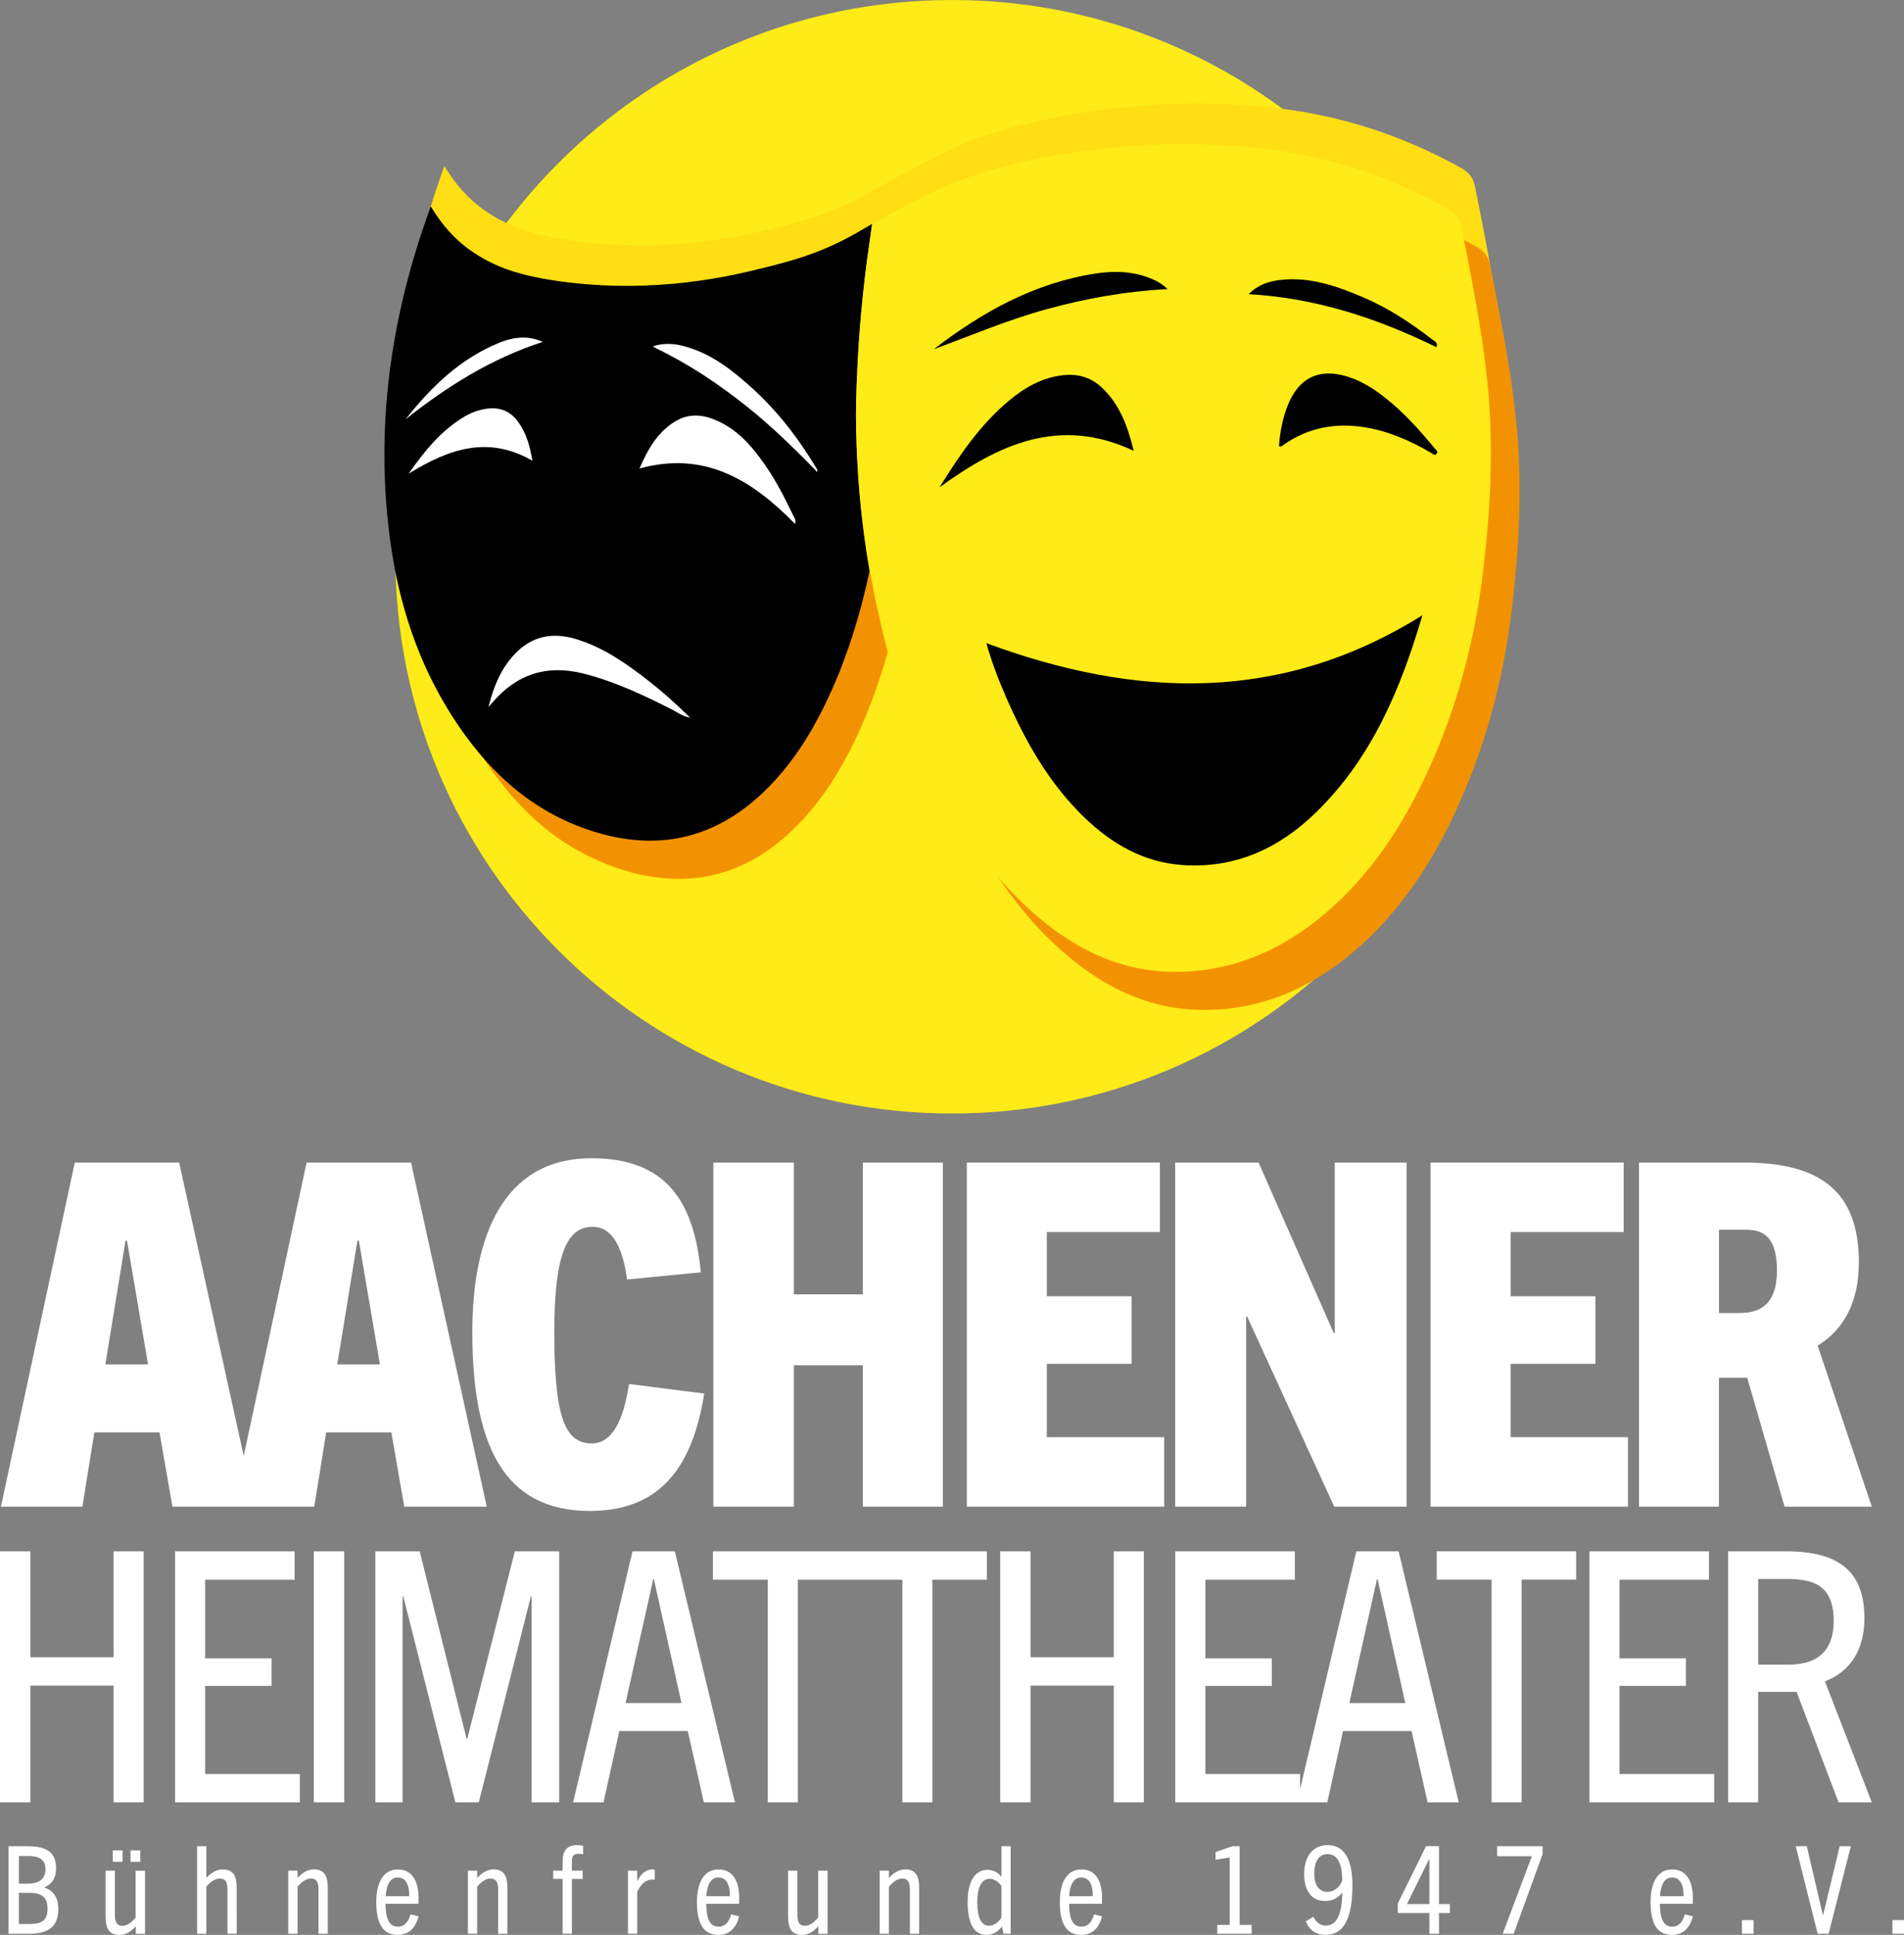 <svg xmlns="http://www.w3.org/2000/svg" xmlns:xlink="http://www.w3.org/1999/xlink" id="Ebene_1" x="0px" y="0px" viewBox="0 0 491.8 499.64" style="enable-background:new 0 0 491.8 499.64;" xml:space="preserve"><rect x="0" y="0" width="491.8" height="499.64" fill="#808080" stroke="none"/><style type="text/css">	.st0{fill:#FFFFFF;}	.st1{fill:#FEEB17;}	.st2{fill:#FFDE14;}	.st3{fill:#F39200;}</style><g>	<g>		<path class="st0" d="M491.8,495.83h-2.99v3.53h2.99V495.83z M474.9,465.41h8.58l-12.1-31.23c6.23-2.43,10.2-7.76,10.2-16.34   c0-11.82-6.31-17.24-20.22-17.24h-14.99v64.81h7.76v-28.52h9.93L474.9,465.41z M462.09,429.84h-7.95v-22.11h7.22   c6.86,0,12.28,1.44,12.28,10.83C473.64,427.86,467.59,429.84,462.09,429.84 M483.48,389.06l-13.98-41.58   c6.43-3.96,10.64-10.76,10.64-21.53c0-18.44-10.14-25.74-29.58-25.74h-27.22v88.85h20.66v-33.29h7.3l9.65,33.29H483.48z    M458.98,328.06c0,8.91-4.45,11.01-9.77,11.01h-5.2v-21.53h5.69C453.29,317.54,458.98,317.17,458.98,328.06 M369.51,389.06h50.99   v-17.94h-30.31v-18.94h21.9v-17.45h-21.9v-16.58h29.2v-17.95h-49.87V389.06z M344.63,389.06h18.69v-88.85h-18.56v44.05h-0.24   l-19.43-44.05h-21.54v88.85h18.32v-49.12h0.25L344.63,389.06z M249.72,389.06h50.99v-17.94h-30.32v-18.94h21.9v-17.45h-21.9   v-16.58h29.21v-17.95h-49.87V389.06z M222.87,389.06h20.66v-88.85h-20.66v34.03h-17.82v-34.03h-20.79v88.85h20.79v-36.51h17.82   V389.06z M184.15,400.6v7.32h14.17v57.49h7.76v-57.49h26.99v57.49h7.76v-57.49h14.08v-7.32H184.15z M143.17,344.02   c0-20.3,3.34-27.23,9.9-27.23c4.83,0,7.68,4.7,8.91,13.61l19.05-1.85c-1.73-18.07-8.79-29.46-28.21-29.46   c-23.15,0-30.82,20.67-30.82,44.92c0,28.59,7.8,46.16,30.32,46.16c17.2,0,26.36-10.03,29.58-30.31l-19.43-2.48   c-1.48,10.03-4.7,15.35-9.52,15.35C146.27,372.73,143.17,367.04,143.17,344.02 M125.73,389.06l-19.56-88.85H79.19l-16.24,75.76   l-16.67-75.76H19.31L0.24,389.06h21.04l3.09-19.18h16.83l3.34,19.18h15.59h5.69h15.35l3.09-19.18h16.82l3.34,19.18H125.73z    M38.24,352.31H27.22l5.2-31.93h0.38L38.24,352.31z M98.13,352.31H87.12l5.2-31.93h0.37L98.13,352.31z M7.85,400.6H0v64.81h7.85   v-30.15h21.49v30.15h7.76V400.6h-7.76v27.35H7.85V400.6z M7.21,476.75h-5v22.6h5.35c4.38,0,7.5-1.41,7.5-6.36   c0-2.52-0.85-4.59-3.56-5.57v-0.06c1.92-0.85,2.99-2.43,2.99-4.84C14.49,478.39,12.12,476.75,7.21,476.75 M4.88,488.78h2.8   c3.15,0,4.6,1.22,4.6,4.12s-1.45,3.94-4.6,3.94h-2.8V488.78z M4.88,479.27h2.36c2.24,0,4.51,0.5,4.51,3.4   c0,2.93-2.21,3.74-4.54,3.74H4.88V479.27z M29.12,480.78h2.55v-2.96h-2.55V480.78z M33.72,480.78h2.52v-2.96h-2.52V480.78z    M29.69,483.05h-2.42v11.75c0,1.6,0.22,2.77,0.75,3.56c0.57,0.88,1.48,1.29,2.77,1.29c1.6,0,2.93-0.72,4.28-2.26v1.98h2.39v-16.31   h-2.43v12.12c-1.26,1.48-2.33,2.11-3.4,2.11c-1.38,0-1.95-0.82-1.95-2.77V483.05z M76.09,400.6H45.22v64.81h32.23v-7.31H52.99   v-22.74h17.15v-7.14H52.99v-20.3h23.11V400.6z M53.3,476.75h-2.39v22.6h2.39v-12.18c1.13-1.32,2.3-2.07,3.43-2.07   c1.73,0,2.02,1.1,2.02,3.09v11.17h2.39V487.9c0-1.83-0.16-3.02-0.72-3.88c-0.6-0.85-1.51-1.29-2.87-1.29   c-1.48,0-2.77,0.63-4.25,2.17V476.75z M81.06,465.41h7.85V400.6h-7.85V465.41z M76.85,483.05h-2.39v16.31h2.39V487.2   c1.3-1.48,2.33-2.1,3.43-2.1c1.39,0,1.99,0.82,1.99,2.76v11.49h2.39v-11.78c0-1.6-0.19-2.73-0.75-3.56   c-0.57-0.85-1.48-1.29-2.77-1.29c-1.61,0-2.93,0.75-4.29,2.24V483.05z M108.41,400.6H96.95v64.81h7.04v-53.17h0.18l13.45,53.17   h6.05l13.46-53.17h0.17v53.17h7.14V400.6h-11.46l-12.28,48.39h-0.18L108.41,400.6z M97.19,491.18c0,5.76,1.85,8.46,5.51,8.46   c2.76,0,4.59-1.6,5.41-4.81l-2.07-0.47c-0.6,1.95-1.52,3.15-3.25,3.15c-2.26,0-3.15-1.92-3.21-5.89h8.5   c0.03-0.57,0.03-1.04,0.03-1.42c0-4.4-1.6-7.46-5.35-7.46C99.2,482.74,97.19,485.82,97.19,491.18 M99.62,489.63   c0.22-3.05,1.19-4.81,3.11-4.81c2.05,0,2.99,1.79,2.99,4.81H99.62z M123.25,483.05h-2.39v16.31h2.39V487.2   c1.29-1.48,2.33-2.1,3.43-2.1c1.38,0,1.99,0.82,1.99,2.76v11.49h2.39v-11.78c0-1.6-0.19-2.73-0.75-3.56   c-0.57-0.85-1.48-1.29-2.77-1.29c-1.6,0-2.93,0.75-4.28,2.24V483.05z M145.32,483.05h-2.43v2.14h2.43v14.16h2.39v-14.16h2.8v-2.14   h-2.8v-2.55c0-1.32,0.57-1.79,1.76-1.79c0.38,0,0.73,0.03,1.14,0.13v-2.21c-0.57-0.13-1.04-0.16-1.55-0.16   c-2.58,0-3.74,1.32-3.74,4.28V483.05z M148.04,465.41h7.85l4.07-18.41h17.69l4.15,18.41h8.03l-15.52-64.81h-10.93L148.04,465.41z    M161.58,439.77l7.14-31.95h0.18l7.13,31.95H161.58z M164.59,483.05h-2.39v16.31h2.39v-10.8c0.91-1.99,2.14-3.21,3.96-3.21   c0.09,0,0.31,0,0.57,0.03v-2.61c-0.25-0.03-0.38-0.03-0.53-0.03c-1.73,0-2.93,0.97-4,3.02V483.05z M180.02,491.18   c0,5.76,1.86,8.46,5.51,8.46c2.77,0,4.59-1.6,5.41-4.81l-2.07-0.47c-0.6,1.95-1.52,3.15-3.24,3.15c-2.27,0-3.15-1.92-3.21-5.89   h8.49c0.03-0.57,0.03-1.04,0.03-1.42c0-4.4-1.6-7.46-5.35-7.46C182.04,482.74,180.02,485.82,180.02,491.18 M182.44,489.63   c0.22-3.05,1.19-4.81,3.12-4.81c2.04,0,2.99,1.79,2.99,4.81H182.44z M205.99,483.05h-2.43v11.75c0,1.6,0.22,2.77,0.76,3.56   c0.57,0.88,1.48,1.29,2.77,1.29c1.6,0,2.93-0.72,4.28-2.26v1.98h2.39v-16.31h-2.43v12.12c-1.26,1.48-2.33,2.11-3.4,2.11   c-1.39,0-1.95-0.82-1.95-2.77V483.05z M229.61,483.05h-2.39v16.31h2.39V487.2c1.29-1.48,2.32-2.1,3.43-2.1   c1.38,0,1.98,0.82,1.98,2.76v11.49h2.39v-11.78c0-1.6-0.19-2.73-0.75-3.56c-0.57-0.85-1.48-1.29-2.77-1.29   c-1.6,0-2.93,0.75-4.28,2.24V483.05z M249.94,491.24c0,5.61,1.74,8.4,4.88,8.4c1.73,0,2.9-0.85,4-2.14l0.41,1.85h1.83v-22.6h-2.39   v7.87c-0.97-1.14-2.08-1.77-3.59-1.77C251.9,482.86,249.94,485.63,249.94,491.24 M252.43,491.27c0-4.04,1.16-6.11,3.21-6.11   c1.19,0,2.24,0.75,3.02,1.85v8.19c-0.69,1.13-1.95,2.08-3.18,2.08C253.47,497.28,252.43,495.2,252.43,491.27 M266.2,465.41v-30.15   h21.49v30.15h7.76V400.6h-7.76v27.35H266.2V400.6h-7.85v64.81H266.2z M273.75,491.18c0,5.76,1.85,8.46,5.5,8.46   c2.77,0,4.6-1.6,5.42-4.81l-2.07-0.47c-0.6,1.95-1.52,3.15-3.25,3.15c-2.26,0-3.15-1.92-3.21-5.89h8.5   c0.03-0.57,0.03-1.04,0.03-1.42c0-4.4-1.6-7.46-5.35-7.46C275.76,482.74,273.75,485.82,273.75,491.18 M276.16,489.63   c0.22-3.05,1.2-4.81,3.12-4.81c2.05,0,2.99,1.79,2.99,4.81H276.16z M334.44,400.6h-30.87v64.81h31.41h0.82h7.04L346.9,447h17.7   l4.15,18.41h8.04l-15.53-64.81h-10.92l-14.53,61.39v-3.89h-24.46v-22.74h17.15v-7.14h-17.15v-20.3h23.11V400.6z M348.53,439.77   l7.13-31.95h0.18l7.14,31.95H348.53z M318.29,476.75l-4.32,1.51v1.99l3.66-0.6v17.41h-3.21v2.29h8.87v-2.29h-3.09v-20.31H318.29z    M346.66,488.78h0.06c-0.09,4.84-1.11,8.47-4.32,8.47c-1.38,0-2.36-0.79-3.15-2.27l-1.98,1.16c1,2.39,2.71,3.49,5.13,3.49   c5.29,0,6.93-5.47,6.93-12.75c0-6.64-2.02-10.42-6.39-10.42c-3.69,0-6.08,2.74-6.08,7.46c0,4.38,1.95,6.96,5.41,6.96   C343.7,490.89,345.3,490.45,346.66,488.78 M346.69,485.54c-0.53,1.76-2.14,2.99-3.74,2.99c-2.3,0-3.47-1.77-3.47-4.69   c0-3.37,1.3-5.06,3.41-5.06C345.49,478.77,346.69,481.31,346.69,485.54 M368.35,476.72l-7.31,14.83V494h8.16v5.35h2.49V494h2.8   v-2.32h-2.8v-14.96H368.35z M363.41,491.68l5.73-11.59h0.06v11.59H363.41z M371.1,407.91h14.17v57.49h7.76v-57.49h14.08v-7.32   H371.1V407.91z M398.45,476.75H386.7v2.58h8.97l-7.52,20.02h2.83l7.46-20.52V476.75z M441.41,400.6h-30.87v64.81h32.23v-7.31   h-24.46v-22.74h17.15v-7.14h-17.15v-20.3h23.11V400.6z M426.34,491.18c0,5.76,1.86,8.46,5.51,8.46c2.77,0,4.59-1.6,5.42-4.81   l-2.08-0.47c-0.6,1.95-1.52,3.15-3.24,3.15c-2.27,0-3.15-1.92-3.21-5.89h8.5c0.03-0.57,0.03-1.04,0.03-1.42   c0-4.4-1.61-7.46-5.35-7.46C428.36,482.74,426.34,485.82,426.34,491.18 M428.77,489.63c0.22-3.05,1.19-4.81,3.12-4.81   c2.05,0,2.99,1.79,2.99,4.81H428.77z M452.94,495.83h-2.99v3.53h2.99V495.83z M466.7,476.75h-2.87l5.67,22.6h2.83l5.73-22.6h-2.87   l-4.29,17.79h-0.06L466.7,476.75z"></path>	</g>	<g>		<path class="st1" d="M389.66,143.77c0,79.4-64.37,143.77-143.77,143.77s-143.77-64.37-143.77-143.77S166.5,0,245.9,0   S389.66,64.37,389.66,143.77"></path>		<path class="st2" d="M387.68,87.79c-1.39-13.3-4.06-26.38-6.65-39.48c-0.49-2.47-1.59-3.81-3.7-4.98   c-14.74-8.2-30.44-13.37-47.18-15.37c-37.45-4.48-71.24,4.42-83.3,10.07c-7.75,3.64-15.75,8.06-15.75,8.06   c-0.89,0.49-1.64,0.91-2.32,1.3c-2.67,1.52-3.97,2.32-5.92,3.38c-8.28,4.45-15.5,6.31-21.51,7.81c-8.3,2.08-28.34,7.09-53.45,3.59   c-11.67-1.63-17.59-4.3-22.71-7.83c-4.3-2.98-7.62-6.85-10.41-11.48c-0.48,1.38-0.9,2.53-1.3,3.67c-0.78,2.26-1.53,4.52-2.23,6.79   c-7.66,24.69-10.44,49.95-6.94,75.87c2.2,16.22,7.17,31.53,16.07,45.39c8.39,13.08,19.16,23.54,34.04,28.88   c17.27,6.2,32.94,3.52,46.4-9.43c7.8-7.49,13.23-16.58,17.59-26.35c4.42-9.9,7.49-20.19,9.75-30.74c0.01,0,0.01-0.01,0.01-0.02   c0.42,2.18,0.91,4.35,1.26,6.55c0.25,1.17,0.48,2.26,0.7,3.23c0.08,0.2,0.13,0.41,0.17,0.63c3.38,15.79,8.45,31.01,15.84,45.39   c7.03,13.7,15.78,26.11,28.06,35.68c9.41,7.33,19.92,11.9,32.02,12.09c14.03,0.22,26.34-4.6,37.25-13.17   c12.33-9.68,21-22.24,27.72-36.21c8.36-17.4,13.3-35.78,15.52-54.94C388.61,120.07,389.37,103.95,387.68,87.79"></path>		<path class="st3" d="M391.56,108.09c-1.39-13.3-4.06-26.38-6.65-39.48c-0.49-2.47-1.59-3.81-3.7-4.98   c-14.74-8.2-30.44-13.37-47.18-15.37c-37.45-4.48-71.24,4.42-83.3,10.07c-7.75,3.64-15.75,8.06-15.75,8.06   c-0.89,0.49-1.64,0.91-2.32,1.3c-2.67,1.52-3.97,2.32-5.92,3.38c-8.28,4.45-15.5,6.31-21.51,7.81c-8.3,2.08-28.34,7.09-53.45,3.59   c-11.67-1.63-17.59-4.3-22.71-7.83c-4.3-2.98-7.62-6.85-10.41-11.48c-0.48,1.38-0.9,2.53-1.3,3.67   c-9.32,26.85-12.99,54.36-9.16,82.66c2.2,16.22,7.17,31.53,16.07,45.39c8.39,13.08,19.16,23.54,34.04,28.88   c17.27,6.2,32.94,3.52,46.4-9.43c7.8-7.49,13.23-16.58,17.59-26.35c4.42-9.9,7.49-20.19,9.75-30.74c0.01,0,0.01-0.01,0.01-0.02   c0.42,2.18,0.91,4.35,1.26,6.55c0.25,1.17,0.48,2.26,0.7,3.23c0.08,0.2,0.13,0.41,0.17,0.63c3.38,15.79,8.45,31.01,15.84,45.39   c7.03,13.7,15.78,26.11,28.06,35.68c9.41,7.33,19.92,11.9,32.02,12.09c14.03,0.22,26.34-4.6,37.25-13.17   c12.33-9.68,21-22.24,27.72-36.21c8.36-17.4,13.3-35.78,15.52-54.94C392.5,140.38,393.26,124.25,391.56,108.09"></path>		<path d="M224.51,63.28c0.03-0.18,0.34-2.29,0.7-5.09c0.02-0.13,0.03-0.25,0.05-0.36c-2.68,1.52-3.97,2.33-5.92,3.38   c-8.28,4.45-15.5,6.31-21.51,7.81c-8.3,2.08-28.34,7.09-53.45,3.59c-11.67-1.63-17.59-4.3-22.71-7.85   c-4.3-2.97-7.62-6.85-10.41-11.47c-0.49,1.38-0.9,2.52-1.3,3.67c-9.33,26.86-13,54.36-9.17,82.66c2.2,16.23,7.17,31.53,16.05,45.4   c8.4,13.09,19.16,23.54,34.05,28.88c17.27,6.2,32.93,3.51,46.4-9.43c7.8-7.49,13.22-16.58,17.59-26.36   c4.42-9.89,7.49-20.19,9.75-30.73c-0.93-5.23-3.43-20.23-3.54-40C221.11,107.39,221,87.15,224.51,63.28"></path>		<path class="st1" d="M384.15,98.24c-1.39-13.3-4.06-26.38-6.65-39.48c-0.49-2.47-1.59-3.81-3.7-4.98   c-14.74-8.2-30.44-13.37-47.18-15.37c-37.45-4.48-71.24,4.42-83.3,10.07c-7.75,3.64-15.75,8.06-15.75,8.06   c-0.89,0.49-1.64,0.91-2.32,1.3c-0.02,0.11-0.03,0.23-0.04,0.36c-0.37,2.81-0.69,4.9-0.71,5.09c-3.51,23.87-3.4,44.11-3.4,44.11   c0.11,19.78,2.6,34.78,3.54,40c0.01-0.01,0.01-0.03,0.01-0.03c-0.15-0.83-0.31-1.66-0.43-2.5c0.44,3.04,1.22,6.03,1.69,9.07   c0.25,1.17,0.48,2.26,0.7,3.23c0.08,0.2,0.13,0.41,0.17,0.63c3.38,15.79,8.45,31.01,15.84,45.39   c7.03,13.7,15.78,26.11,28.06,35.68c9.41,7.33,19.92,11.9,32.02,12.09c14.03,0.22,26.34-4.6,37.25-13.17   c12.33-9.68,21-22.24,27.72-36.21c8.36-17.4,13.3-35.78,15.52-54.94C385.08,130.53,385.84,114.41,384.15,98.24"></path>		<path d="M367.4,158.88c-36.61,22.88-74.2,21.41-112.62,7.2c1.27,4.6,3.09,9.36,5.12,14.02c5.02,11.48,11.13,22.27,20.27,31.06   c7.07,6.8,15.24,11.52,25.27,12.22c13.65,0.94,24.99-4.32,34.54-13.65C354.29,195.77,361.76,178.05,367.4,158.88"></path>		<path d="M292.84,116.42c-1.56-6.34-3.61-12.07-8.35-16.44c-2.76-2.55-6.06-3.49-9.8-3.1c-5.49,0.57-10,3.18-14.11,6.61   c-7.41,6.19-12.76,14.06-17.9,22.35C257.84,114.81,273.66,107.36,292.84,116.42"></path>		<path d="M330.36,115.21c0.32,0.08,0.42,0.14,0.48,0.11c0.21-0.12,0.42-0.26,0.62-0.4c6.4-4.51,13.48-5.83,21.14-4.57   c6.11,1,11.65,3.44,16.95,6.53c0.47,0.28,1.01,0.89,1.52,0.31c0.5-0.59-0.18-1.04-0.52-1.44c-3.93-4.78-8.07-9.37-12.97-13.2   c-2.81-2.2-5.8-4.09-9.21-5.2c-7.53-2.45-12.92,0.09-15.8,7.46C331.27,108.13,330.61,111.59,330.36,115.21"></path>		<path d="M241.19,90.19c9.67-3.58,19.19-7.62,29.18-10.35c10.07-2.76,20.29-4.63,31.19-5.17c-1.38-1.39-2.66-2.06-4-2.63   c-4.71-2-9.63-2.16-14.57-1.41C267.22,73.05,253.73,80.54,241.19,90.19"></path>		<path d="M322.53,75.96c17.47,1,33.31,6.25,48.52,13.71c0.41-1.36-0.62-1.64-1.19-2.07c-5.42-4.19-11.13-7.96-17.43-10.68   c-6.98-3.01-14.12-5.56-21.94-4.6C327.65,72.66,324.98,73.52,322.53,75.96"></path>		<path class="st0" d="M128.77,88.58c4.32-1.79,8.06-1.86,11.41-0.29c-13.27,4.31-24.71,11.47-35.42,19.99   C111.32,99.95,118.79,92.71,128.77,88.58"></path>		<path class="st0" d="M105.55,122.32c4-5.72,8.3-11.09,14.38-14.72c1.66-0.99,3.44-1.65,5.36-1.99c3.69-0.65,6.61,0.5,8.74,3.59   c1.99,2.88,2.88,6.15,3.48,9.77C125.9,112.27,115.64,116.09,105.55,122.32"></path>		<path class="st0" d="M173.75,183.32c-7.39-3.77-14.88-7.31-22.97-9.37c-9.46-2.41-17.31,0.09-23.63,7.51   c-0.21,0.26-0.44,0.49-0.98,1.09c1.45-5.71,3.53-10.58,7.53-14.39c4.63-4.4,10.1-4.83,15.91-2.88   c6.68,2.22,12.34,6.19,17.82,10.46c3.67,2.86,7.14,5.95,10.82,9.58C176.23,184.94,175.05,183.98,173.75,183.32"></path>		<path class="st0" d="M205.35,135.28c-10.98-11.21-23.23-18.96-40.17-14.3c2.08-4.85,4.51-9.14,8.9-11.97   c4.27-2.75,8.51-1.84,12.64,0.37c4.6,2.46,7.85,6.34,10.78,10.53c2.93,4.16,5.21,8.68,7.41,13.24   C205.22,133.79,205.71,134.47,205.35,135.28"></path>		<path class="st0" d="M211.06,121.76c-0.25,0.15-0.27-0.12-0.33-0.28c-5.67-5.75-11.42-11.41-17.76-16.46   c-7.31-5.83-15.03-11-23.47-15.06c-0.23-0.11-0.44-0.26-0.88-0.53c3.08-1.01,5.87-0.68,8.63,0.12   c6.64,1.91,11.91,6.06,16.91,10.57c6.77,6.11,12.24,13.28,16.9,21.1C211.06,121.41,211.13,121.71,211.06,121.76"></path>	</g></g></svg>